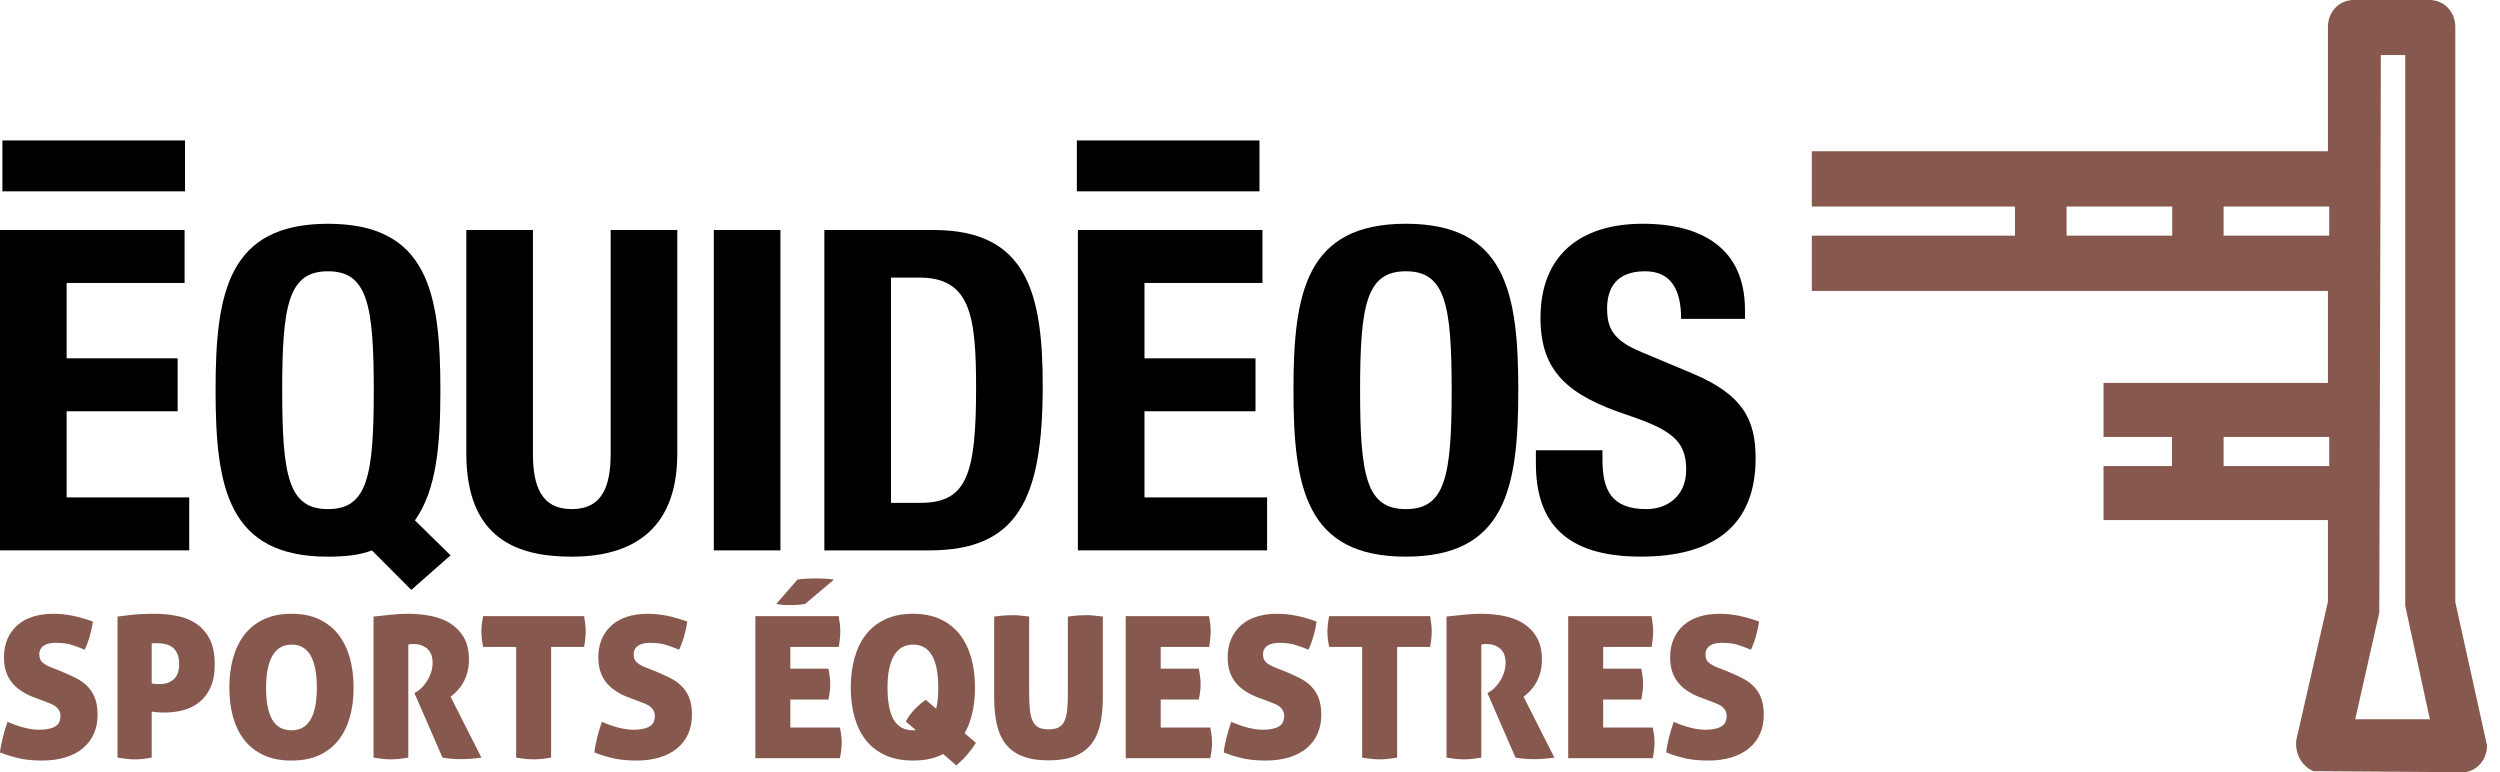 <svg width="178" height="55" viewBox="0 0 178 55" fill="none" xmlns="http://www.w3.org/2000/svg">
<path d="M13.142 16.377V20.146H4.743V25.513H12.648V29.282H4.743V35.416H13.472V39.185H0V16.377H13.142Z" fill="black"/>
<path d="M29.282 42L26.482 39.189C26.054 39.349 25.559 39.475 25.032 39.54C24.537 39.604 23.978 39.636 23.352 39.636C16.238 39.636 15.349 34.715 15.349 27.784C15.349 20.851 16.238 15.933 23.352 15.933C30.467 15.933 31.356 20.853 31.356 27.784C31.356 31.649 31.092 34.875 29.543 37.049L32.08 39.54L29.282 42ZM23.352 36.249C26.152 36.249 26.613 33.917 26.613 27.782C26.613 21.68 26.152 19.315 23.352 19.315C20.552 19.315 20.092 21.68 20.092 27.782C20.092 33.917 20.552 36.249 23.352 36.249Z" fill="black"/>
<path d="M37.945 16.377V32.287C37.945 34.556 38.504 36.249 40.713 36.249C42.921 36.249 43.48 34.556 43.48 32.287V16.377H48.223V32.287C48.223 38.1 44.566 39.636 40.713 39.636C36.859 39.636 33.202 38.389 33.202 32.287V16.377H37.945Z" fill="black"/>
<path d="M50.824 39.189V16.377H55.567V39.187H50.824V39.189Z" fill="black"/>
<path d="M58.694 16.377H66.468C73.056 16.377 74.242 20.755 74.242 27.462C74.242 35.545 72.464 39.187 66.173 39.187H58.694V16.377ZM63.437 35.802H65.545C68.84 35.802 69.498 33.789 69.498 27.591C69.498 22.415 69.069 19.764 65.447 19.764H63.437V35.802Z" fill="black"/>
<path d="M89.887 16.377V20.146H81.487V25.513H89.392V29.282H81.487V35.416H90.217V39.185H76.745V16.377H89.887Z" fill="black"/>
<path d="M100.099 15.931C107.213 15.931 108.102 20.851 108.102 27.782C108.102 34.715 107.213 39.634 100.099 39.634C92.984 39.634 92.095 34.714 92.095 27.782C92.093 20.851 92.982 15.931 100.099 15.931ZM100.099 36.249C102.899 36.249 103.359 33.917 103.359 27.782C103.359 21.68 102.899 19.315 100.099 19.315C97.299 19.315 96.838 21.68 96.838 27.782C96.836 33.917 97.299 36.249 100.099 36.249Z" fill="black"/>
<path d="M114.096 32.064V32.735C114.096 34.875 114.722 36.249 117.226 36.249C118.676 36.249 120.058 35.353 120.058 33.438C120.058 31.362 118.972 30.595 115.842 29.54C111.626 28.133 109.683 26.442 109.683 22.64C109.683 18.2 112.483 15.931 116.963 15.931C121.178 15.931 124.242 17.688 124.242 22.064V22.702H119.696C119.696 20.562 118.938 19.315 117.127 19.315C114.987 19.315 114.426 20.624 114.426 21.967C114.426 23.373 114.855 24.235 116.864 25.064L120.521 26.598C124.079 28.1 125 29.856 125 32.636C125 37.46 121.969 39.632 116.832 39.632C111.463 39.632 109.355 37.203 109.355 32.987V32.06H114.096V32.064Z" fill="black"/>
<path d="M89.674 10H76.672V13.623H89.674V10Z" fill="black"/>
<path d="M13.173 10H0.171V13.623H13.173V10Z" fill="black"/>
<path d="M2.532 49.693C2.194 49.573 1.885 49.425 1.61 49.257C1.336 49.088 1.097 48.891 0.9 48.659C0.703 48.427 0.549 48.167 0.443 47.864C0.338 47.562 0.281 47.21 0.281 46.81C0.281 46.31 0.366 45.874 0.534 45.487C0.703 45.101 0.942 44.777 1.245 44.51C1.547 44.243 1.92 44.039 2.349 43.905C2.778 43.772 3.263 43.701 3.797 43.701C4.276 43.701 4.74 43.751 5.183 43.842C5.626 43.933 6.104 44.074 6.61 44.25C6.575 44.552 6.505 44.883 6.406 45.241C6.308 45.6 6.181 45.945 6.034 46.261C5.787 46.156 5.506 46.05 5.176 45.938C4.845 45.825 4.437 45.769 3.952 45.769C3.804 45.769 3.657 45.783 3.523 45.811C3.389 45.839 3.263 45.881 3.157 45.945C3.052 46.008 2.961 46.092 2.897 46.198C2.834 46.303 2.799 46.437 2.799 46.599C2.799 46.873 2.89 47.07 3.066 47.203C3.242 47.337 3.453 47.45 3.699 47.541L4.374 47.808C4.768 47.97 5.119 48.132 5.436 48.293C5.752 48.455 6.02 48.652 6.245 48.884C6.47 49.116 6.645 49.39 6.765 49.714C6.884 50.037 6.948 50.431 6.948 50.888C6.948 51.388 6.863 51.831 6.688 52.231C6.512 52.632 6.259 52.97 5.921 53.258C5.584 53.546 5.169 53.764 4.676 53.919C4.184 54.074 3.622 54.151 2.982 54.151C2.398 54.151 1.885 54.102 1.442 54.011C0.999 53.919 0.513 53.771 0 53.575C0.035 53.244 0.105 52.899 0.197 52.527C0.288 52.154 0.401 51.781 0.534 51.395C1.399 51.767 2.145 51.957 2.785 51.957C3.263 51.957 3.636 51.887 3.903 51.739C4.17 51.591 4.304 51.345 4.304 50.987C4.304 50.839 4.276 50.705 4.219 50.6C4.163 50.494 4.086 50.403 3.994 50.326C3.903 50.248 3.797 50.185 3.678 50.136C3.558 50.087 3.439 50.037 3.319 49.988L2.532 49.693Z" fill="#87584D"/>
<path d="M8.368 43.898C8.586 43.87 8.917 43.828 9.36 43.779C9.803 43.73 10.365 43.701 11.04 43.701C11.54 43.701 12.039 43.751 12.545 43.842C13.052 43.933 13.509 44.109 13.917 44.369C14.325 44.63 14.655 44.988 14.908 45.459C15.161 45.931 15.288 46.535 15.288 47.288C15.288 47.956 15.19 48.504 14.986 48.947C14.782 49.39 14.514 49.742 14.184 50.002C13.853 50.262 13.474 50.452 13.045 50.565C12.616 50.677 12.18 50.733 11.73 50.733C11.554 50.733 11.371 50.733 11.188 50.712C11.005 50.691 10.879 50.684 10.801 50.663V53.94C10.555 53.989 10.337 54.017 10.14 54.039C9.943 54.06 9.761 54.067 9.592 54.067C9.261 54.067 8.854 54.025 8.368 53.94V43.898ZM10.801 48.652C10.851 48.673 10.928 48.687 11.04 48.694C11.153 48.701 11.273 48.708 11.392 48.708C11.793 48.708 12.123 48.589 12.377 48.357C12.63 48.125 12.756 47.766 12.756 47.288C12.756 47.007 12.714 46.767 12.637 46.578C12.559 46.388 12.447 46.233 12.306 46.113C12.166 45.994 12.004 45.916 11.814 45.867C11.624 45.818 11.427 45.797 11.223 45.797H11.026C10.949 45.797 10.879 45.797 10.801 45.811V48.652Z" fill="#87584D"/>
<path d="M20.759 54.151C19.992 54.151 19.324 54.025 18.769 53.764C18.213 53.504 17.749 53.145 17.39 52.681C17.032 52.217 16.765 51.669 16.589 51.036C16.413 50.403 16.329 49.714 16.329 48.961C16.329 48.209 16.413 47.513 16.589 46.873C16.765 46.233 17.032 45.677 17.39 45.206C17.749 44.735 18.213 44.369 18.769 44.102C19.324 43.835 19.992 43.701 20.759 43.701C21.525 43.701 22.186 43.835 22.742 44.102C23.297 44.369 23.755 44.735 24.113 45.206C24.472 45.677 24.739 46.233 24.915 46.873C25.091 47.513 25.175 48.209 25.175 48.961C25.175 49.714 25.091 50.403 24.915 51.036C24.739 51.669 24.472 52.217 24.113 52.681C23.755 53.145 23.297 53.504 22.742 53.764C22.186 54.025 21.525 54.151 20.759 54.151ZM20.759 51.999C21.961 51.999 22.559 50.987 22.559 48.961C22.559 46.936 21.961 45.895 20.773 45.895C19.584 45.895 18.945 46.915 18.945 48.961C18.945 49.981 19.092 50.748 19.388 51.247C19.683 51.746 20.14 51.999 20.759 51.999Z" fill="#87584D"/>
<path d="M26.596 43.898C27.053 43.849 27.482 43.807 27.868 43.765C28.255 43.722 28.67 43.701 29.099 43.701C29.612 43.701 30.133 43.751 30.646 43.849C31.159 43.947 31.624 44.116 32.024 44.362C32.425 44.608 32.756 44.939 33.009 45.361C33.262 45.783 33.389 46.317 33.389 46.964C33.389 47.309 33.346 47.625 33.269 47.9C33.192 48.174 33.086 48.42 32.96 48.638C32.833 48.856 32.692 49.039 32.538 49.2C32.383 49.362 32.228 49.496 32.081 49.608L34.275 53.94C34.05 53.975 33.803 54.003 33.536 54.025C33.269 54.046 33.03 54.053 32.812 54.053C32.622 54.053 32.404 54.046 32.158 54.025C31.912 54.003 31.694 53.975 31.504 53.94L29.507 49.341L29.634 49.271C29.746 49.215 29.873 49.123 30.006 48.989C30.14 48.856 30.266 48.701 30.386 48.518C30.506 48.336 30.604 48.132 30.681 47.907C30.759 47.681 30.801 47.45 30.801 47.203C30.801 46.732 30.667 46.395 30.407 46.177C30.147 45.959 29.823 45.853 29.437 45.853C29.345 45.853 29.261 45.853 29.198 45.867C29.134 45.874 29.092 45.888 29.071 45.895V53.94C28.572 54.025 28.164 54.067 27.847 54.067C27.503 54.067 27.081 54.025 26.596 53.94V43.898Z" fill="#87584D"/>
<path d="M36.75 46.064H34.401C34.317 45.663 34.275 45.291 34.275 44.953C34.275 44.644 34.317 44.285 34.401 43.87H41.588C41.623 44.074 41.651 44.271 41.672 44.447C41.693 44.623 41.7 44.791 41.7 44.953C41.7 45.263 41.665 45.635 41.588 46.064H39.239V53.94C38.74 54.025 38.332 54.067 38.002 54.067C37.657 54.067 37.235 54.025 36.75 53.94V46.064Z" fill="#87584D"/>
<path d="M44.851 49.693C44.514 49.573 44.204 49.425 43.93 49.257C43.656 49.088 43.416 48.891 43.22 48.659C43.023 48.427 42.868 48.167 42.763 47.864C42.657 47.562 42.601 47.21 42.601 46.81C42.601 46.31 42.685 45.874 42.854 45.487C43.023 45.101 43.262 44.777 43.564 44.51C43.867 44.243 44.239 44.039 44.668 43.905C45.097 43.772 45.582 43.701 46.117 43.701C46.595 43.701 47.059 43.751 47.502 43.842C47.945 43.933 48.423 44.074 48.93 44.25C48.895 44.552 48.824 44.883 48.726 45.241C48.627 45.6 48.501 45.945 48.353 46.261C48.107 46.156 47.826 46.05 47.495 45.938C47.165 45.825 46.757 45.769 46.272 45.769C46.124 45.769 45.976 45.783 45.843 45.811C45.709 45.839 45.582 45.881 45.477 45.945C45.371 46.008 45.28 46.092 45.217 46.198C45.153 46.303 45.118 46.437 45.118 46.599C45.118 46.873 45.21 47.07 45.386 47.203C45.561 47.337 45.772 47.45 46.018 47.541L46.694 47.808C47.087 47.97 47.439 48.132 47.755 48.293C48.072 48.455 48.339 48.652 48.564 48.884C48.789 49.116 48.965 49.39 49.084 49.714C49.204 50.037 49.267 50.431 49.267 50.888C49.267 51.388 49.183 51.831 49.007 52.231C48.831 52.632 48.578 52.97 48.24 53.258C47.903 53.546 47.488 53.764 46.996 53.919C46.504 54.074 45.941 54.151 45.301 54.151C44.717 54.151 44.204 54.102 43.761 54.011C43.318 53.919 42.833 53.771 42.319 53.575C42.355 53.244 42.425 52.899 42.516 52.527C42.608 52.154 42.72 51.781 42.854 51.395C43.719 51.767 44.464 51.957 45.104 51.957C45.582 51.957 45.955 51.887 46.222 51.739C46.489 51.591 46.623 51.345 46.623 50.987C46.623 50.839 46.595 50.705 46.539 50.6C46.483 50.494 46.405 50.403 46.314 50.326C46.222 50.248 46.117 50.185 45.997 50.136C45.878 50.087 45.758 50.037 45.639 49.988L44.851 49.693Z" fill="#87584D"/>
<path d="M53.782 43.87H59.717C59.752 44.074 59.78 44.271 59.801 44.447C59.822 44.623 59.829 44.791 59.829 44.953C59.829 45.263 59.794 45.635 59.717 46.064H56.271V47.611H58.986C59.07 48.026 59.112 48.392 59.112 48.708C59.112 49.025 59.07 49.404 58.986 49.805H56.271V51.802H59.801C59.886 52.196 59.928 52.555 59.928 52.871C59.928 53.216 59.886 53.589 59.801 53.982H53.782V43.87ZM56.777 41.268C57.143 41.212 57.572 41.184 58.071 41.184C58.318 41.184 58.55 41.191 58.782 41.205C59.014 41.219 59.211 41.24 59.379 41.268L57.326 42.998C57.045 43.054 56.7 43.083 56.299 43.083C56.123 43.083 55.948 43.083 55.772 43.069C55.596 43.062 55.434 43.033 55.273 42.998L56.777 41.268Z" fill="#87584D"/>
<path d="M65.005 54.151C64.239 54.151 63.571 54.025 63.015 53.764C62.459 53.504 61.995 53.145 61.637 52.681C61.278 52.217 61.011 51.669 60.835 51.036C60.659 50.403 60.575 49.714 60.575 48.961C60.575 48.209 60.659 47.513 60.835 46.873C61.011 46.233 61.278 45.677 61.637 45.206C61.995 44.735 62.459 44.369 63.015 44.102C63.571 43.835 64.239 43.701 65.005 43.701C65.772 43.701 66.433 43.835 66.988 44.102C67.544 44.369 68.001 44.735 68.359 45.206C68.718 45.677 68.985 46.233 69.161 46.873C69.337 47.513 69.421 48.209 69.421 48.961C69.421 49.714 69.337 50.403 69.161 51.036C68.985 51.669 68.718 52.217 68.359 52.681C68.001 53.145 67.544 53.504 66.988 53.764C66.433 54.025 65.772 54.151 65.005 54.151ZM65.005 51.999C66.208 51.999 66.805 50.987 66.805 48.961C66.805 46.936 66.208 45.895 65.019 45.895C63.831 45.895 63.191 46.915 63.191 48.961C63.191 49.981 63.339 50.748 63.634 51.247C63.929 51.746 64.386 51.999 65.005 51.999Z" fill="#87584D"/>
<path d="M70.786 43.898C71.06 43.863 71.292 43.835 71.489 43.821C71.686 43.807 71.876 43.8 72.051 43.8C72.213 43.8 72.389 43.8 72.579 43.821C72.769 43.842 73.001 43.863 73.275 43.898V49.355C73.275 49.826 73.296 50.22 73.331 50.551C73.366 50.881 73.437 51.148 73.535 51.352C73.634 51.556 73.774 51.704 73.95 51.795C74.126 51.887 74.365 51.929 74.653 51.929C74.942 51.929 75.181 51.887 75.364 51.795C75.546 51.704 75.687 51.556 75.785 51.352C75.884 51.148 75.947 50.881 75.982 50.551C76.018 50.22 76.032 49.826 76.032 49.355V43.898C76.313 43.863 76.552 43.835 76.742 43.821C76.932 43.807 77.108 43.8 77.269 43.8C77.438 43.8 77.621 43.8 77.818 43.821C78.015 43.842 78.247 43.863 78.521 43.898V49.651C78.521 50.347 78.465 50.966 78.345 51.521C78.226 52.077 78.022 52.548 77.733 52.935C77.445 53.321 77.044 53.624 76.545 53.828C76.046 54.032 75.413 54.137 74.653 54.137C73.894 54.137 73.261 54.032 72.762 53.828C72.262 53.624 71.862 53.321 71.573 52.935C71.285 52.548 71.081 52.077 70.961 51.521C70.842 50.966 70.786 50.347 70.786 49.651V43.898Z" fill="#87584D"/>
<path d="M80.152 43.87H86.088C86.123 44.074 86.151 44.271 86.172 44.447C86.193 44.623 86.2 44.791 86.2 44.953C86.2 45.263 86.165 45.635 86.088 46.064H82.642V47.611H85.356C85.441 48.026 85.483 48.392 85.483 48.708C85.483 49.025 85.441 49.404 85.356 49.805H82.642V51.802H86.172C86.256 52.196 86.298 52.555 86.298 52.871C86.298 53.216 86.256 53.589 86.172 53.982H80.152V43.87Z" fill="#87584D"/>
<path d="M89.66 49.693C89.322 49.573 89.013 49.425 88.739 49.257C88.464 49.088 88.225 48.891 88.028 48.659C87.832 48.427 87.677 48.167 87.571 47.864C87.466 47.562 87.41 47.21 87.41 46.81C87.41 46.31 87.494 45.874 87.663 45.487C87.832 45.101 88.071 44.777 88.373 44.51C88.675 44.243 89.048 44.039 89.477 43.905C89.906 43.772 90.391 43.701 90.926 43.701C91.404 43.701 91.868 43.751 92.311 43.842C92.754 43.933 93.232 44.074 93.739 44.25C93.703 44.552 93.633 44.883 93.535 45.241C93.436 45.6 93.31 45.945 93.162 46.261C92.916 46.156 92.635 46.05 92.304 45.938C91.973 45.825 91.566 45.769 91.08 45.769C90.933 45.769 90.785 45.783 90.651 45.811C90.518 45.839 90.391 45.881 90.286 45.945C90.18 46.008 90.089 46.092 90.025 46.198C89.962 46.303 89.927 46.437 89.927 46.599C89.927 46.873 90.019 47.07 90.194 47.203C90.37 47.337 90.581 47.45 90.827 47.541L91.502 47.808C91.896 47.97 92.248 48.132 92.564 48.293C92.881 48.455 93.148 48.652 93.373 48.884C93.598 49.116 93.774 49.39 93.893 49.714C94.013 50.037 94.076 50.431 94.076 50.888C94.076 51.388 93.992 51.831 93.816 52.231C93.64 52.632 93.387 52.97 93.049 53.258C92.712 53.546 92.297 53.764 91.805 53.919C91.312 54.074 90.75 54.151 90.11 54.151C89.526 54.151 89.013 54.102 88.57 54.011C88.127 53.919 87.642 53.771 87.128 53.575C87.163 53.244 87.234 52.899 87.325 52.527C87.417 52.154 87.529 51.781 87.663 51.395C88.528 51.767 89.273 51.957 89.913 51.957C90.391 51.957 90.764 51.887 91.031 51.739C91.298 51.591 91.432 51.345 91.432 50.987C91.432 50.839 91.404 50.705 91.348 50.6C91.291 50.494 91.214 50.403 91.123 50.326C91.031 50.248 90.926 50.185 90.806 50.136C90.687 50.087 90.567 50.037 90.448 49.988L89.66 49.693Z" fill="#87584D"/>
<path d="M96.987 46.064H94.638C94.554 45.663 94.512 45.291 94.512 44.953C94.512 44.644 94.554 44.285 94.638 43.87H101.825C101.861 44.074 101.889 44.271 101.91 44.447C101.931 44.623 101.938 44.791 101.938 44.953C101.938 45.263 101.903 45.635 101.825 46.064H99.477V53.94C98.977 54.025 98.57 54.067 98.239 54.067C97.894 54.067 97.472 54.025 96.987 53.94V46.064Z" fill="#87584D"/>
<path d="M102.993 43.898C103.45 43.849 103.879 43.807 104.265 43.765C104.652 43.722 105.067 43.701 105.496 43.701C106.009 43.701 106.53 43.751 107.043 43.849C107.557 43.947 108.021 44.116 108.421 44.362C108.822 44.608 109.153 44.939 109.406 45.361C109.659 45.783 109.786 46.317 109.786 46.964C109.786 47.309 109.744 47.625 109.666 47.9C109.589 48.174 109.483 48.42 109.357 48.638C109.23 48.856 109.09 49.039 108.935 49.2C108.78 49.362 108.625 49.496 108.478 49.608L110.672 53.94C110.447 53.975 110.201 54.003 109.933 54.025C109.666 54.046 109.427 54.053 109.209 54.053C109.019 54.053 108.801 54.046 108.555 54.025C108.309 54.003 108.091 53.975 107.901 53.94L105.904 49.341L106.031 49.271C106.143 49.215 106.27 49.123 106.403 48.989C106.537 48.856 106.663 48.701 106.783 48.518C106.903 48.336 107.001 48.132 107.078 47.907C107.156 47.681 107.198 47.45 107.198 47.203C107.198 46.732 107.064 46.395 106.804 46.177C106.544 45.959 106.22 45.853 105.834 45.853C105.742 45.853 105.658 45.853 105.595 45.867C105.531 45.874 105.489 45.888 105.468 45.895V53.94C104.969 54.025 104.561 54.067 104.244 54.067C103.9 54.067 103.478 54.025 102.993 53.94V43.898Z" fill="#87584D"/>
<path d="M111.656 43.87H117.592C117.627 44.074 117.655 44.271 117.676 44.447C117.697 44.623 117.704 44.791 117.704 44.953C117.704 45.263 117.669 45.635 117.592 46.064H114.146V47.611H116.86C116.945 48.026 116.987 48.392 116.987 48.708C116.987 49.025 116.945 49.404 116.86 49.805H114.146V51.802H117.676C117.76 52.196 117.802 52.555 117.802 52.871C117.802 53.216 117.76 53.589 117.676 53.982H111.656V43.87Z" fill="#87584D"/>
<path d="M121.164 49.693C120.826 49.573 120.517 49.425 120.243 49.257C119.968 49.088 119.729 48.891 119.532 48.659C119.335 48.427 119.181 48.167 119.075 47.864C118.97 47.562 118.913 47.21 118.913 46.81C118.913 46.31 118.998 45.874 119.167 45.487C119.335 45.101 119.575 44.777 119.877 44.51C120.179 44.243 120.552 44.039 120.981 43.905C121.41 43.772 121.895 43.701 122.43 43.701C122.908 43.701 123.372 43.751 123.815 43.842C124.258 43.933 124.736 44.074 125.242 44.25C125.207 44.552 125.137 44.883 125.038 45.241C124.94 45.6 124.813 45.945 124.666 46.261C124.42 46.156 124.138 46.05 123.808 45.938C123.477 45.825 123.069 45.769 122.584 45.769C122.437 45.769 122.289 45.783 122.155 45.811C122.022 45.839 121.895 45.881 121.79 45.945C121.684 46.008 121.593 46.092 121.529 46.198C121.466 46.303 121.431 46.437 121.431 46.599C121.431 46.873 121.522 47.07 121.698 47.203C121.874 47.337 122.085 47.45 122.331 47.541L123.006 47.808C123.4 47.97 123.752 48.132 124.068 48.293C124.384 48.455 124.652 48.652 124.877 48.884C125.102 49.116 125.278 49.39 125.397 49.714C125.517 50.037 125.58 50.431 125.58 50.888C125.58 51.388 125.496 51.831 125.32 52.231C125.144 52.632 124.891 52.97 124.553 53.258C124.216 53.546 123.801 53.764 123.309 53.919C122.816 54.074 122.254 54.151 121.614 54.151C121.03 54.151 120.517 54.102 120.074 54.011C119.631 53.919 119.146 53.771 118.632 53.575C118.667 53.244 118.738 52.899 118.829 52.527C118.921 52.154 119.033 51.781 119.167 51.395C120.032 51.767 120.777 51.957 121.417 51.957C121.895 51.957 122.268 51.887 122.535 51.739C122.802 51.591 122.936 51.345 122.936 50.987C122.936 50.839 122.908 50.705 122.851 50.6C122.795 50.494 122.718 50.403 122.626 50.326C122.535 50.248 122.43 50.185 122.31 50.136C122.19 50.087 122.071 50.037 121.951 49.988L121.164 49.693Z" fill="#87584D"/>
<path d="M69.484 52.892C69.295 53.195 69.084 53.476 68.852 53.743C68.627 54.011 68.366 54.257 68.085 54.496L64.492 51.367L64.703 51.022C64.745 50.952 64.787 50.895 64.829 50.846C65.111 50.48 65.469 50.136 65.912 49.826L69.492 52.9L69.484 52.892Z" fill="#87584D"/>
<path d="M155.614 17.693H146.226V13.755H155.614V17.693ZM157.424 17.693V13.755H166.811V17.693H157.424ZM161.922 30.178H155.614V34.116H161.922H150.743V36.094H166.718V42.944L164.46 52.779C164.367 53.32 164.646 53.862 165.094 54.048H175.284C175.826 54.048 176.18 53.6 176.18 53.059V52.779L173.922 42.944V1.904C173.922 1.362 173.567 0.914 173.026 0.914H167.614C167.073 0.914 166.718 1.362 166.718 1.904V11.683H129.971V13.755H144.434V17.693H129.971V19.764H166.718V28.181H150.743V30.16H161.922V30.178ZM157.424 34.116V30.178H166.811V34.116H157.424ZM166.531 52.163L168.51 43.41V43.13L168.603 2.986H172.205V43.41L174.183 52.163H166.513H166.531Z" fill="#87584D"/>
<path d="M175.266 54.981L164.721 54.907C163.863 54.552 163.359 53.6 163.508 52.63L165.748 42.85V37.028H149.772V33.183H154.643V31.111H149.772V27.267H165.748V20.716H129V16.778H143.464V14.707H129V10.769H165.748V1.922C165.748 0.84 166.55 0 167.577 0H172.989C174.015 0 174.818 0.84 174.818 1.922V42.869L177.076 53.078C177.076 54.16 176.273 55 175.247 55L175.266 54.981ZM165.374 53.115H175.266V53.078H165.356C165.356 53.078 165.356 53.096 165.356 53.115H165.374ZM166.942 46.023L165.337 52.984C165.337 52.984 165.337 53.022 165.337 53.04L166.923 46.023H166.942ZM167.67 51.211H173.007L171.253 43.13V3.919H169.517L169.405 43.615L167.688 51.23L167.67 51.211ZM151.638 35.161H167.577V35.049H151.638V35.161ZM158.32 33.183H165.841V31.111H158.32V33.183ZM156.453 29.245H167.577V29.133H151.638V29.245H156.453ZM130.866 18.85H167.614V18.644H130.866V18.85ZM158.32 16.778H165.841V14.707H158.32V16.778ZM147.14 16.778H154.662V14.707H147.14V16.778ZM156.453 12.84H167.614V2.072H172.951V1.922L167.577 1.866L167.614 12.635H130.866V12.84H156.453Z" fill="#87584D"/>
</svg>
